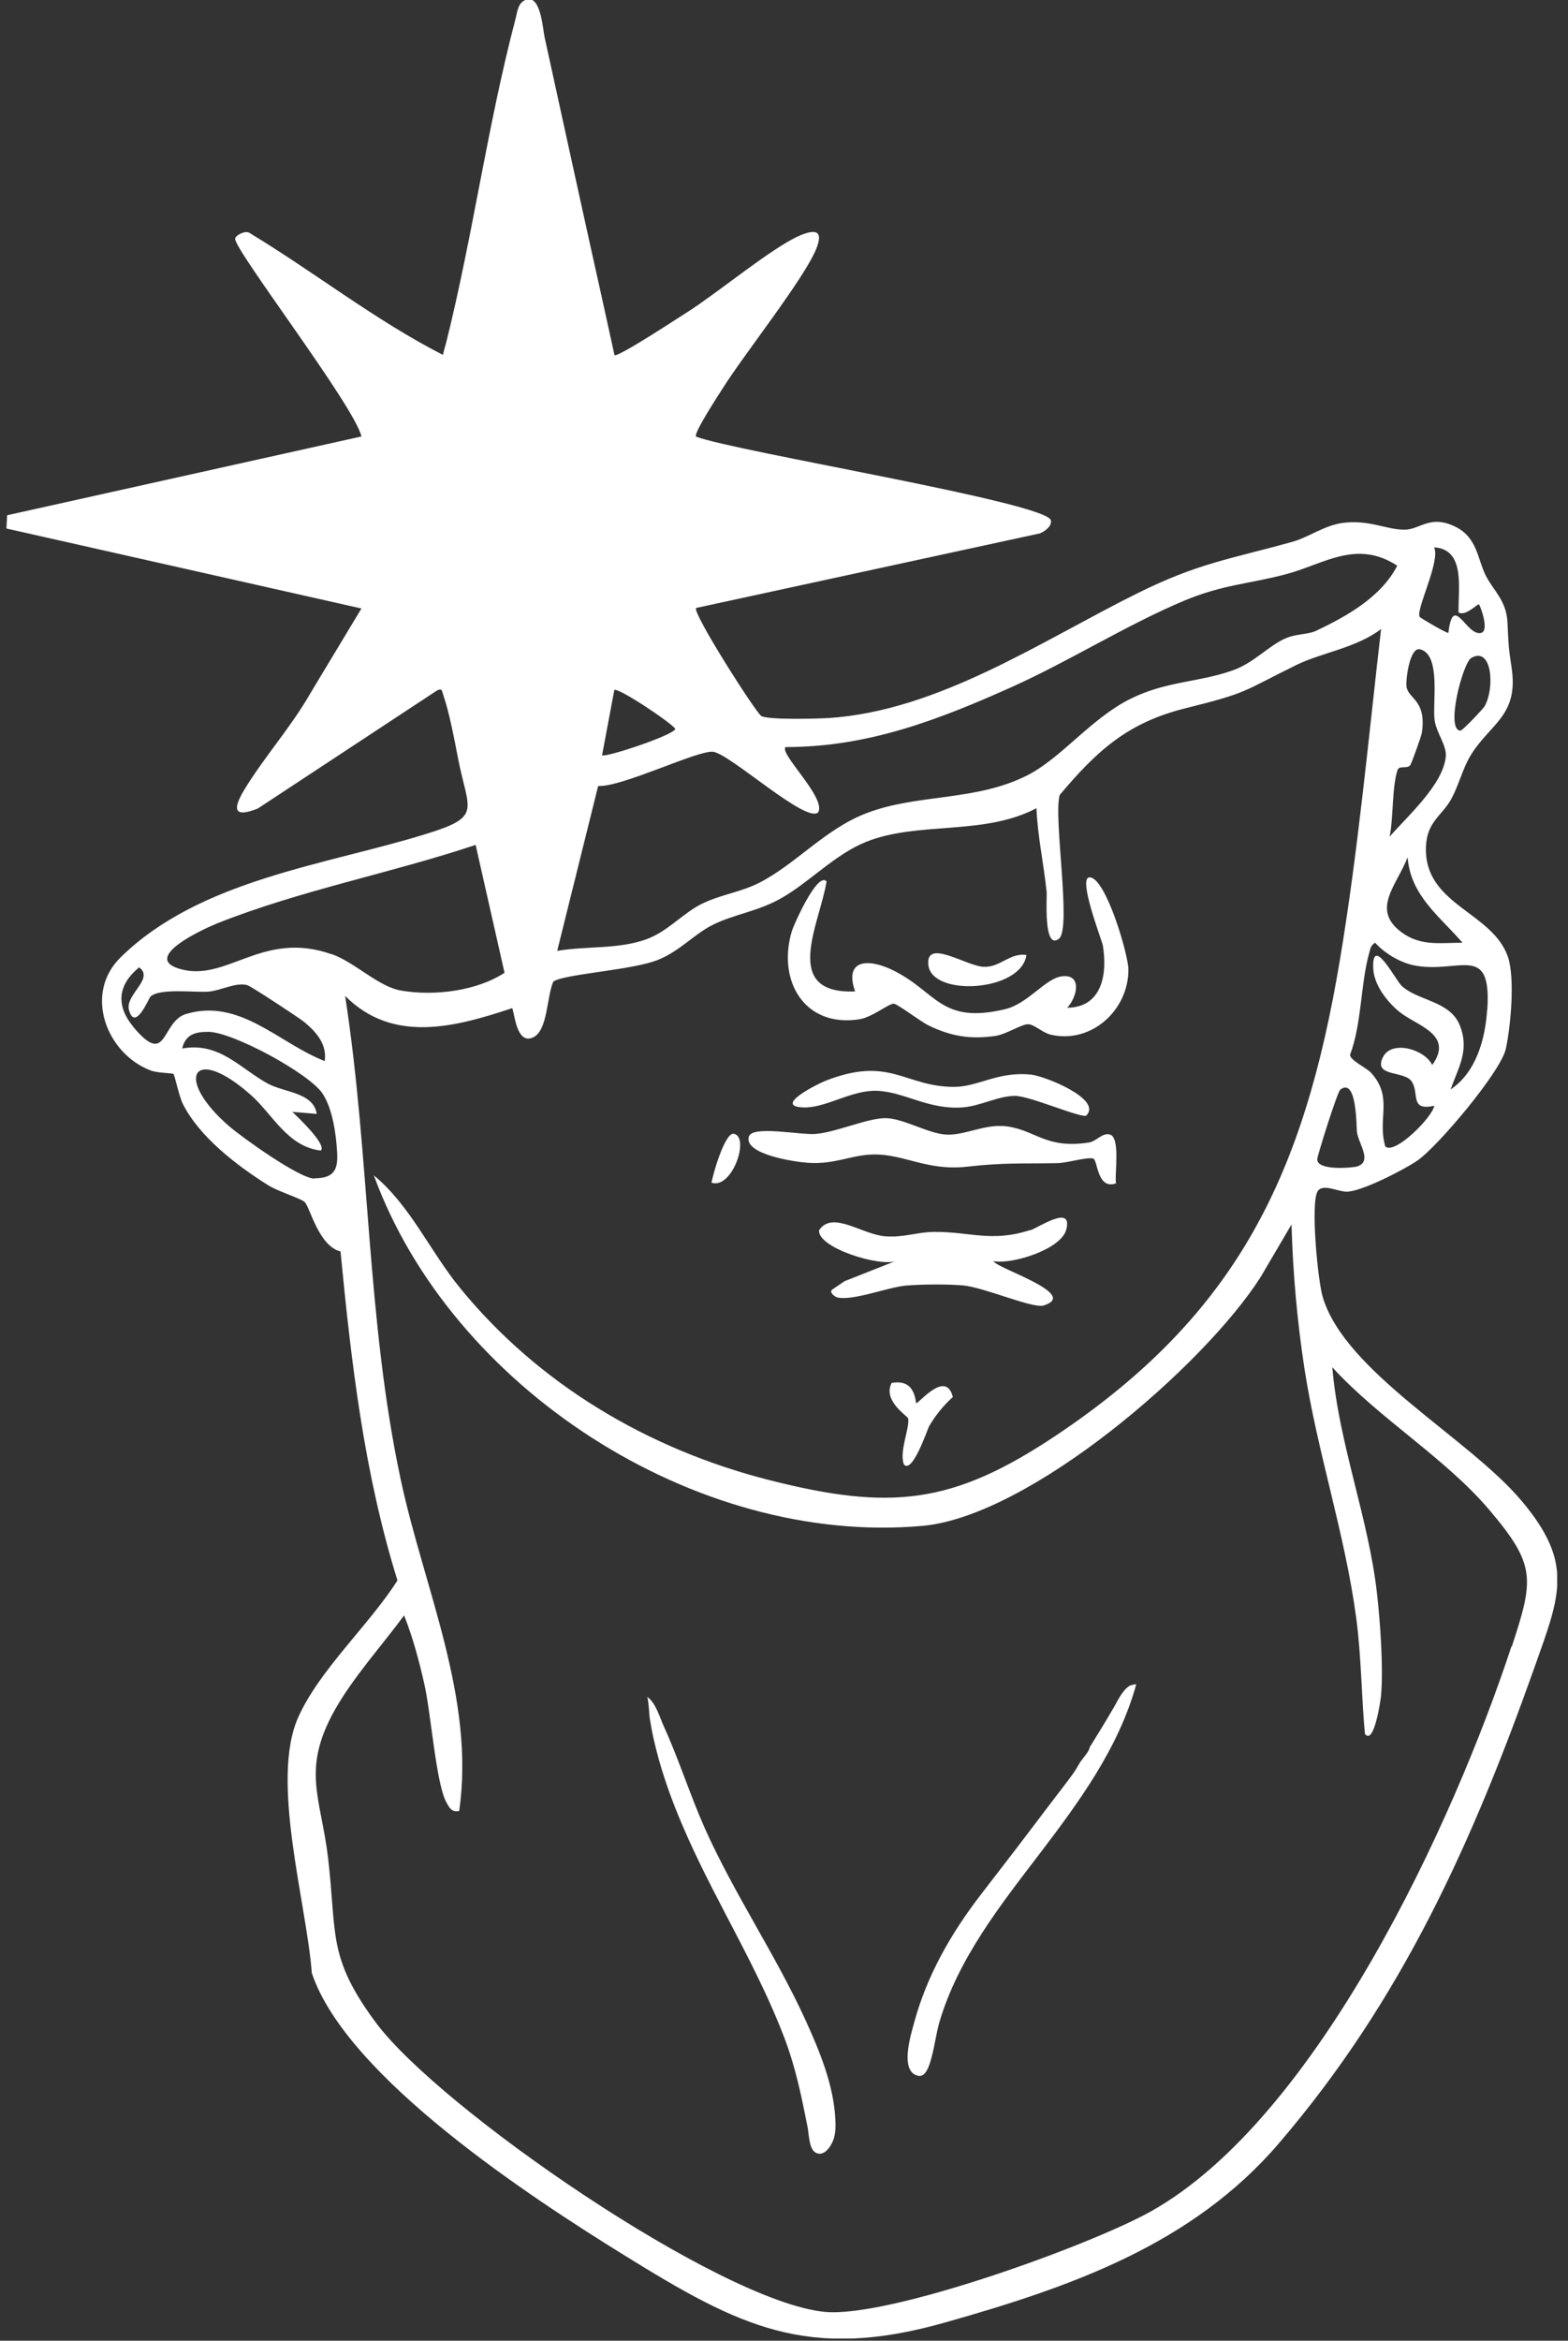 <svg xmlns="http://www.w3.org/2000/svg" fill="none" viewBox="0 0 122 182" height="182" width="122">
<rect x="0" y="0" width="122" height="182" fill="#333333" stroke="none"/>
<g clip-path="url(#clip0_45_935)">
<path fill="white" d="M57.105 88.156C56.405 88.011 55.466 91.312 55.36 91.959C56.96 92.5 58.362 88.42 57.105 88.156Z"></path>
<path fill="white" d="M118.405 116.718C114.279 111.793 104.627 106.696 102.908 100.82C102.524 99.512 101.956 93.491 102.525 92.62C102.921 92.012 104.058 92.646 104.759 92.659C105.87 92.686 109.268 90.942 110.299 90.229C111.86 89.147 116.765 83.35 117.162 81.554C117.545 79.811 117.889 76.034 117.32 74.383C116.091 70.871 110.789 70.369 110.947 65.853C111.013 63.872 112.217 63.423 112.931 62.103C113.499 61.046 113.816 59.752 114.385 58.802C115.906 56.253 118.18 55.712 117.611 51.909C117.36 50.258 117.373 50.113 117.294 48.449C117.215 46.666 116.21 45.966 115.588 44.725C114.954 43.444 114.94 41.833 113.301 40.988C111.278 39.958 110.498 41.186 109.281 41.186C107.84 41.186 106.544 40.394 104.481 40.658C103.053 40.843 101.81 41.78 100.568 42.124C95.596 43.51 93.269 43.761 88.429 46.164C80.985 49.862 73.012 55.276 64.47 55.831C63.558 55.883 59.776 55.989 59.234 55.672C58.811 55.421 53.866 47.67 54.157 47.274L80.893 41.477C81.289 41.331 81.858 40.909 81.765 40.46C81.488 39.073 57.198 35.112 54.157 33.95C53.932 33.712 55.929 30.675 56.246 30.173C57.925 27.506 62.553 21.696 63.505 19.358C64.087 17.932 63.465 17.774 62.17 18.342C60.041 19.279 55.823 22.779 53.496 24.258C52.821 24.68 48.074 27.81 47.81 27.611C47.188 24.773 46.567 21.933 45.932 19.108C45.152 15.582 44.359 11.964 43.579 8.398C43.182 6.563 42.772 4.741 42.376 2.905C42.217 2.205 42.071 -0.7 40.749 0.066C40.273 0.343 40.233 1.03 40.101 1.505C37.92 9.798 36.796 18.315 34.72 26.621C34.693 26.714 34.442 27.598 34.468 27.598C29.219 24.918 24.433 21.141 19.382 18.091C19.025 17.919 18.297 18.315 18.297 18.566C18.258 19.477 27.593 31.599 28.122 33.937L0.553 40.064L0.5 41.094L28.122 47.313L24.128 53.942C22.661 56.517 20.466 58.973 18.972 61.469C18.099 62.935 18.192 63.608 20.056 62.869L34.019 53.678C34.389 53.52 34.376 53.652 34.508 54.101C34.944 55.329 35.381 57.626 35.645 59C36.452 63.093 37.536 63.489 33.133 64.85C25.279 67.279 15.574 68.388 9.399 74.423C6.463 77.288 8.314 81.937 11.713 83.231C12.268 83.442 13.392 83.429 13.498 83.508C13.59 83.587 13.934 85.238 14.212 85.806C15.508 88.407 18.43 90.626 20.863 92.157C21.616 92.633 23.348 93.161 23.692 93.451C24.102 93.795 24.776 96.885 26.495 97.307C27.328 105.943 28.333 114.579 30.925 122.885C28.73 126.345 24.856 129.831 23.203 133.528C21.008 138.441 23.851 147.961 24.261 153.415C26.985 161.536 41.384 170.912 48.603 175.375C57.542 180.908 62.831 183.615 73.514 180.591C83.326 177.818 92.766 174.53 99.523 166.633C109.096 155.462 114.57 143.234 119.449 129.488C121.393 124.008 122.451 121.538 118.418 116.732L118.405 116.718ZM105.394 90.731C104.799 90.837 102.353 90.982 102.498 90.084C102.577 89.609 104.058 84.895 104.283 84.723C105.605 83.719 105.526 87.734 105.579 88.024C105.724 89.014 106.914 90.454 105.394 90.744V90.731ZM115.707 78.53C115.562 80.801 114.848 83.389 112.864 84.71C113.473 82.993 114.359 81.659 113.578 79.718C112.812 77.803 110.299 77.83 109.043 76.641C108.594 76.206 106.716 72.588 106.848 75.334C106.914 76.602 107.946 77.922 108.898 78.688C110.22 79.758 113.155 80.418 111.436 82.808C110.841 81.58 108.303 80.854 107.615 82.174C106.795 83.772 109.255 83.218 109.837 84.089C110.458 85 109.651 86.413 111.595 85.977C111.476 86.836 108.541 89.807 107.787 89.147C107.139 86.981 108.422 85.344 106.69 83.429C106.293 82.993 105.103 82.491 105.037 82.029C105.962 79.599 105.857 76.483 106.531 74.106C106.623 73.763 106.637 73.525 106.994 73.301C107.721 74.119 108.924 74.832 109.995 75.057C113.499 75.77 116.078 73.208 115.721 78.517L115.707 78.53ZM113.803 73.301C112.058 73.301 110.551 73.591 109.056 72.495C106.637 70.713 108.686 68.837 109.519 66.659C109.757 69.656 112.018 71.241 113.803 73.314V73.301ZM115.522 54.893C115.377 55.157 113.777 56.808 113.645 56.808C112.441 56.834 113.803 51.539 114.478 51.156C116.091 50.232 116.316 53.48 115.522 54.893ZM111.582 42.559C114.068 42.705 113.433 45.847 113.486 47.63C114.054 47.934 114.967 46.917 115.073 46.996C115.165 47.076 115.919 49.056 115.231 49.215C114.081 49.479 113.063 46.032 112.693 49.215C112.507 49.215 110.524 48.066 110.458 47.96C110.141 47.419 112.098 43.616 111.582 42.559ZM109.44 53.454C109.347 52.965 109.665 50.311 110.471 50.483C112.15 50.852 111.436 54.682 111.622 56.002C111.767 56.992 112.56 57.956 112.494 58.802C112.309 60.994 109.48 63.489 108.118 65.061C108.422 63.648 108.303 61.112 108.739 59.871C108.871 59.488 109.493 59.818 109.731 59.488C109.823 59.369 110.603 57.217 110.63 56.966C111 54.484 109.625 54.338 109.453 53.467L109.44 53.454ZM47.797 53.652C48.088 53.44 52.054 56.068 52.544 56.662C52.544 57.125 47.043 58.947 46.845 58.722L47.797 53.652ZM46.541 61.112C48.365 61.231 54.382 58.273 55.505 58.458C56.867 58.669 62.765 64.084 63.664 63.159C64.298 62.024 60.583 58.564 61.125 58.089C67.564 58.089 73.052 55.962 78.79 53.388C83.246 51.38 87.649 48.594 92.105 46.719C95.199 45.425 97.169 45.425 100.158 44.62C103.001 43.854 105.566 41.926 108.713 43.986C107.47 46.415 104.786 47.921 102.379 49.056C101.797 49.334 100.858 49.281 100.078 49.611C98.743 50.166 97.579 51.539 95.927 52.12C93.256 53.071 90.796 52.939 87.98 54.325C84.925 55.831 82.612 58.907 79.967 60.267C75.908 62.34 71.386 61.694 67.392 63.239C64.206 64.466 61.958 67.147 59.128 68.613C57.621 69.392 55.995 69.564 54.501 70.329C53.059 71.082 51.896 72.469 50.243 73.05C48.088 73.816 45.615 73.552 43.354 73.934L46.541 61.112ZM10.351 79.811C8.989 78.16 9.187 76.549 10.827 75.215C12.03 76.1 9.729 77.341 10.033 78.517C10.496 80.286 11.594 77.592 11.699 77.5C12.4 76.813 15.111 77.183 16.221 77.104C17.2 77.024 18.35 76.351 19.249 76.602C19.501 76.668 23.296 79.15 23.692 79.481C24.618 80.26 25.451 81.197 25.266 82.504C21.696 81.118 18.654 77.579 14.463 78.847C12.519 79.441 13.048 83.072 10.351 79.824V79.811ZM24.472 91.642C23.309 91.642 18.879 88.473 17.821 87.562C13.485 83.812 15.018 81.118 19.567 85.185C21.22 86.664 22.383 89.16 24.962 89.463C25.451 89.001 23.124 86.809 22.74 86.453L24.644 86.611C24.393 84.934 22.092 84.947 20.823 84.248C18.681 83.072 17.068 80.999 14.172 81.527C14.437 80.445 15.164 80.22 16.235 80.233C18.139 80.26 24.062 83.468 25.094 85.027C25.874 86.202 26.152 88.169 26.231 89.609C26.31 90.956 25.98 91.616 24.472 91.616V91.642ZM25.808 74.199C20.36 72.271 17.583 76.483 13.894 75.308C11.065 74.41 15.825 72.231 16.936 71.782C23.428 69.207 30.409 67.9 37.007 65.695L39.255 75.638C37.073 77.064 33.781 77.46 31.216 77.024C29.431 76.721 27.633 74.832 25.808 74.185V74.199ZM117.611 127.982C113.116 141.663 102.524 164.652 89.58 171.928C84.912 174.556 69.191 180.247 64.166 179.759C55.995 178.967 34.204 163.939 29.246 157.271C25.464 152.174 26.218 150.418 25.53 144.502C24.975 139.761 23.415 137.622 26.072 132.921C27.487 130.412 29.722 127.943 31.441 125.605C32.128 127.335 32.617 129.171 33.027 130.993C33.517 133.145 33.926 138.612 34.706 140.091C34.944 140.54 35.13 140.936 35.725 140.818C36.994 132.089 33.001 123.532 31.189 115.094C28.518 102.642 28.796 89.978 26.852 77.434C30.568 81.171 35.42 79.864 39.863 78.385C40.062 79.058 40.247 81.171 41.437 80.682C42.627 80.194 42.521 77.539 43.05 76.325C43.87 75.73 49.212 75.44 51.195 74.634C52.927 73.934 53.998 72.64 55.453 71.914C57.119 71.082 58.877 70.897 60.715 69.88C62.963 68.626 64.946 66.434 67.392 65.457C71.452 63.833 76.529 65.008 80.641 62.842C80.734 65.021 81.21 67.187 81.435 69.352C81.474 69.683 81.157 73.921 82.387 72.997C83.405 72.231 81.937 63.516 82.453 61.812C85.349 58.366 87.755 56.187 92.211 55.078C97.209 53.837 96.627 53.784 100.885 51.697C102.829 50.747 105.539 50.377 107.456 48.911C106.465 57.494 105.671 66.17 104.243 74.7C101.467 91.246 96.35 102.14 82.175 111.608C74.109 116.996 69.283 117.484 59.789 115.068C50.388 112.665 41.86 107.607 35.751 100.093C33.45 97.268 31.917 93.729 29.087 91.391C35.116 107.898 54.104 120.218 71.756 118.646C80.112 117.907 93.665 106.221 98.082 99.301L100.488 95.208C100.594 98.958 100.925 102.695 101.493 106.405C102.498 112.929 104.653 119.28 105.526 125.83C105.923 128.814 105.923 131.825 106.2 134.822C106.914 135.747 107.43 132.155 107.456 131.812C107.642 129.646 107.39 126.107 107.139 123.902C106.478 118.026 104.151 112.202 103.662 106.313C107.271 110.274 112.455 113.364 115.879 117.405C119.529 121.697 119.343 122.793 117.625 128.035L117.611 127.982Z"></path>
<path fill="white" d="M66.916 79.243C67.868 79.084 69.138 78.041 69.534 78.041C69.812 78.041 71.65 79.454 72.272 79.745C74.004 80.576 75.484 80.827 77.442 80.55C78.314 80.418 79.478 79.626 80.007 79.639C80.469 79.652 81.104 80.286 81.725 80.444C84.912 81.21 87.834 78.516 87.795 75.361C87.781 74.198 86.036 68.23 84.78 68.217C83.815 68.203 85.758 73.168 85.811 73.525C86.181 75.796 85.719 78.332 83.035 78.358C83.828 77.513 84.211 75.704 82.611 75.915C81.316 76.087 80.007 78.028 78.222 78.464C73.118 79.692 72.867 77.037 69.362 75.387C67.485 74.502 65.674 74.634 66.533 77.09C60.728 77.315 63.783 71.835 64.312 68.534C63.597 67.741 61.76 71.927 61.627 72.35C60.437 76.192 62.553 79.969 66.943 79.243H66.916Z"></path>
<path fill="white" d="M80.152 95.643C77.138 96.62 75.472 95.762 72.695 95.788C71.399 95.788 70.328 96.237 68.9 96.132C67.035 95.987 64.775 94.098 63.73 95.656C63.611 97.043 68.503 98.522 69.693 98.046L65.713 99.618L64.761 100.265C64.47 100.463 64.946 100.82 65.118 100.872C66.308 101.189 69.032 100.093 70.487 99.961C71.703 99.856 73.726 99.842 74.929 99.948C76.569 100.093 80.364 101.77 81.21 101.506C84.04 100.621 77.547 98.627 77.296 98.06C78.764 98.337 82.546 97.135 82.955 95.63C83.511 93.583 80.8 95.458 80.139 95.67L80.152 95.643Z"></path>
<path fill="white" d="M62.87 90.414C64.973 90.56 66.229 89.794 67.948 89.767C70.302 89.715 72.126 91.061 75.22 90.718C78.182 90.388 79.346 90.493 82.241 90.441C83.074 90.427 84.516 89.952 85.058 90.084C85.415 90.177 85.349 92.54 86.83 92.012C86.711 91.246 87.2 88.434 86.34 88.209C85.772 88.064 85.296 88.737 84.754 88.83C81.422 89.358 80.641 87.919 78.394 87.588C76.688 87.338 75.167 88.275 73.66 88.222C72.258 88.169 70.262 86.941 68.9 86.941C67.459 86.941 65.132 88.024 63.465 88.169C62.328 88.275 58.547 87.483 58.269 88.368C57.833 89.781 61.985 90.362 62.87 90.414Z"></path>
<path fill="white" d="M54.831 142.138C53.681 139.55 52.834 136.83 51.658 134.255C51.314 133.502 51.023 132.38 50.335 131.931C50.455 131.997 50.521 133.37 50.547 133.568C50.64 134.109 50.732 134.651 50.851 135.179C51.089 136.235 51.38 137.292 51.724 138.322C52.239 139.893 52.861 141.425 53.535 142.93C55.889 148.173 58.983 153.072 61.032 158.459C61.601 159.952 62.011 161.497 62.355 163.055C62.527 163.847 62.685 164.639 62.844 165.445C62.937 165.933 62.95 167.043 63.413 167.346C64.113 167.809 64.722 166.805 64.88 166.264C65.012 165.815 65.026 165.339 64.999 164.864C64.88 162.157 63.796 159.542 62.685 157.099C60.345 151.976 57.132 147.288 54.831 142.138Z"></path>
<path fill="white" d="M87.887 131.085C87.689 131.191 87.517 131.389 87.385 131.561C87.094 131.931 86.882 132.379 86.644 132.789C86.036 133.832 85.415 134.849 84.78 135.866C84.78 136.143 84.211 136.764 84.053 137.001C83.854 137.318 83.696 137.635 83.471 137.939C82.942 138.665 82.373 139.391 81.831 140.104C80.007 142.521 78.169 144.924 76.317 147.314C74.004 150.312 72.126 153.587 71.134 157.244C70.896 158.129 69.944 161.087 71.439 161.404C72.1 161.549 72.377 160.348 72.496 159.912C72.734 159.027 72.84 158.116 73.091 157.231C74.546 152.306 77.799 148.186 80.853 144.185C83.934 140.144 87.028 135.945 88.403 130.98C88.416 130.914 87.914 131.059 87.874 131.072L87.887 131.085Z"></path>
<path fill="white" d="M71.28 109.112C71.134 107.937 70.619 107.316 69.376 107.528C68.648 108.914 70.632 110.116 70.658 110.287C70.804 111.001 69.944 112.862 70.328 113.866C70.989 114.645 72.166 111.119 72.285 110.908C72.787 110.05 73.395 109.297 74.136 108.624C73.594 106.432 71.425 109.218 71.28 109.099V109.112Z"></path>
<path fill="white" d="M79.848 74.251C78.552 74.08 77.838 75.215 76.555 75.176C75.194 75.136 72.007 72.918 72.232 75.031C72.496 77.539 79.478 77.117 79.861 74.251H79.848Z"></path>
<path fill="white" d="M74.23 84.51C70.382 84.51 69.259 82.067 64.234 84.035C63.626 84.273 60.122 86.016 62.489 86.108C64.247 86.174 66.178 84.775 68.174 84.814C70.33 84.867 72.181 86.293 74.865 86.108C76.253 86.016 77.668 85.21 78.977 85.21C80.141 85.21 84.253 87.019 84.531 86.729C85.773 85.448 81.264 83.665 80.246 83.56C77.628 83.282 76.134 84.51 74.217 84.51H74.23Z"></path>
</g>
<defs>
<clipPath id="clip0_45_935">
<rect transform="translate(0.5)" fill="white" height="181.832" width="120.655"></rect>
</clipPath>
</defs>
</svg>
